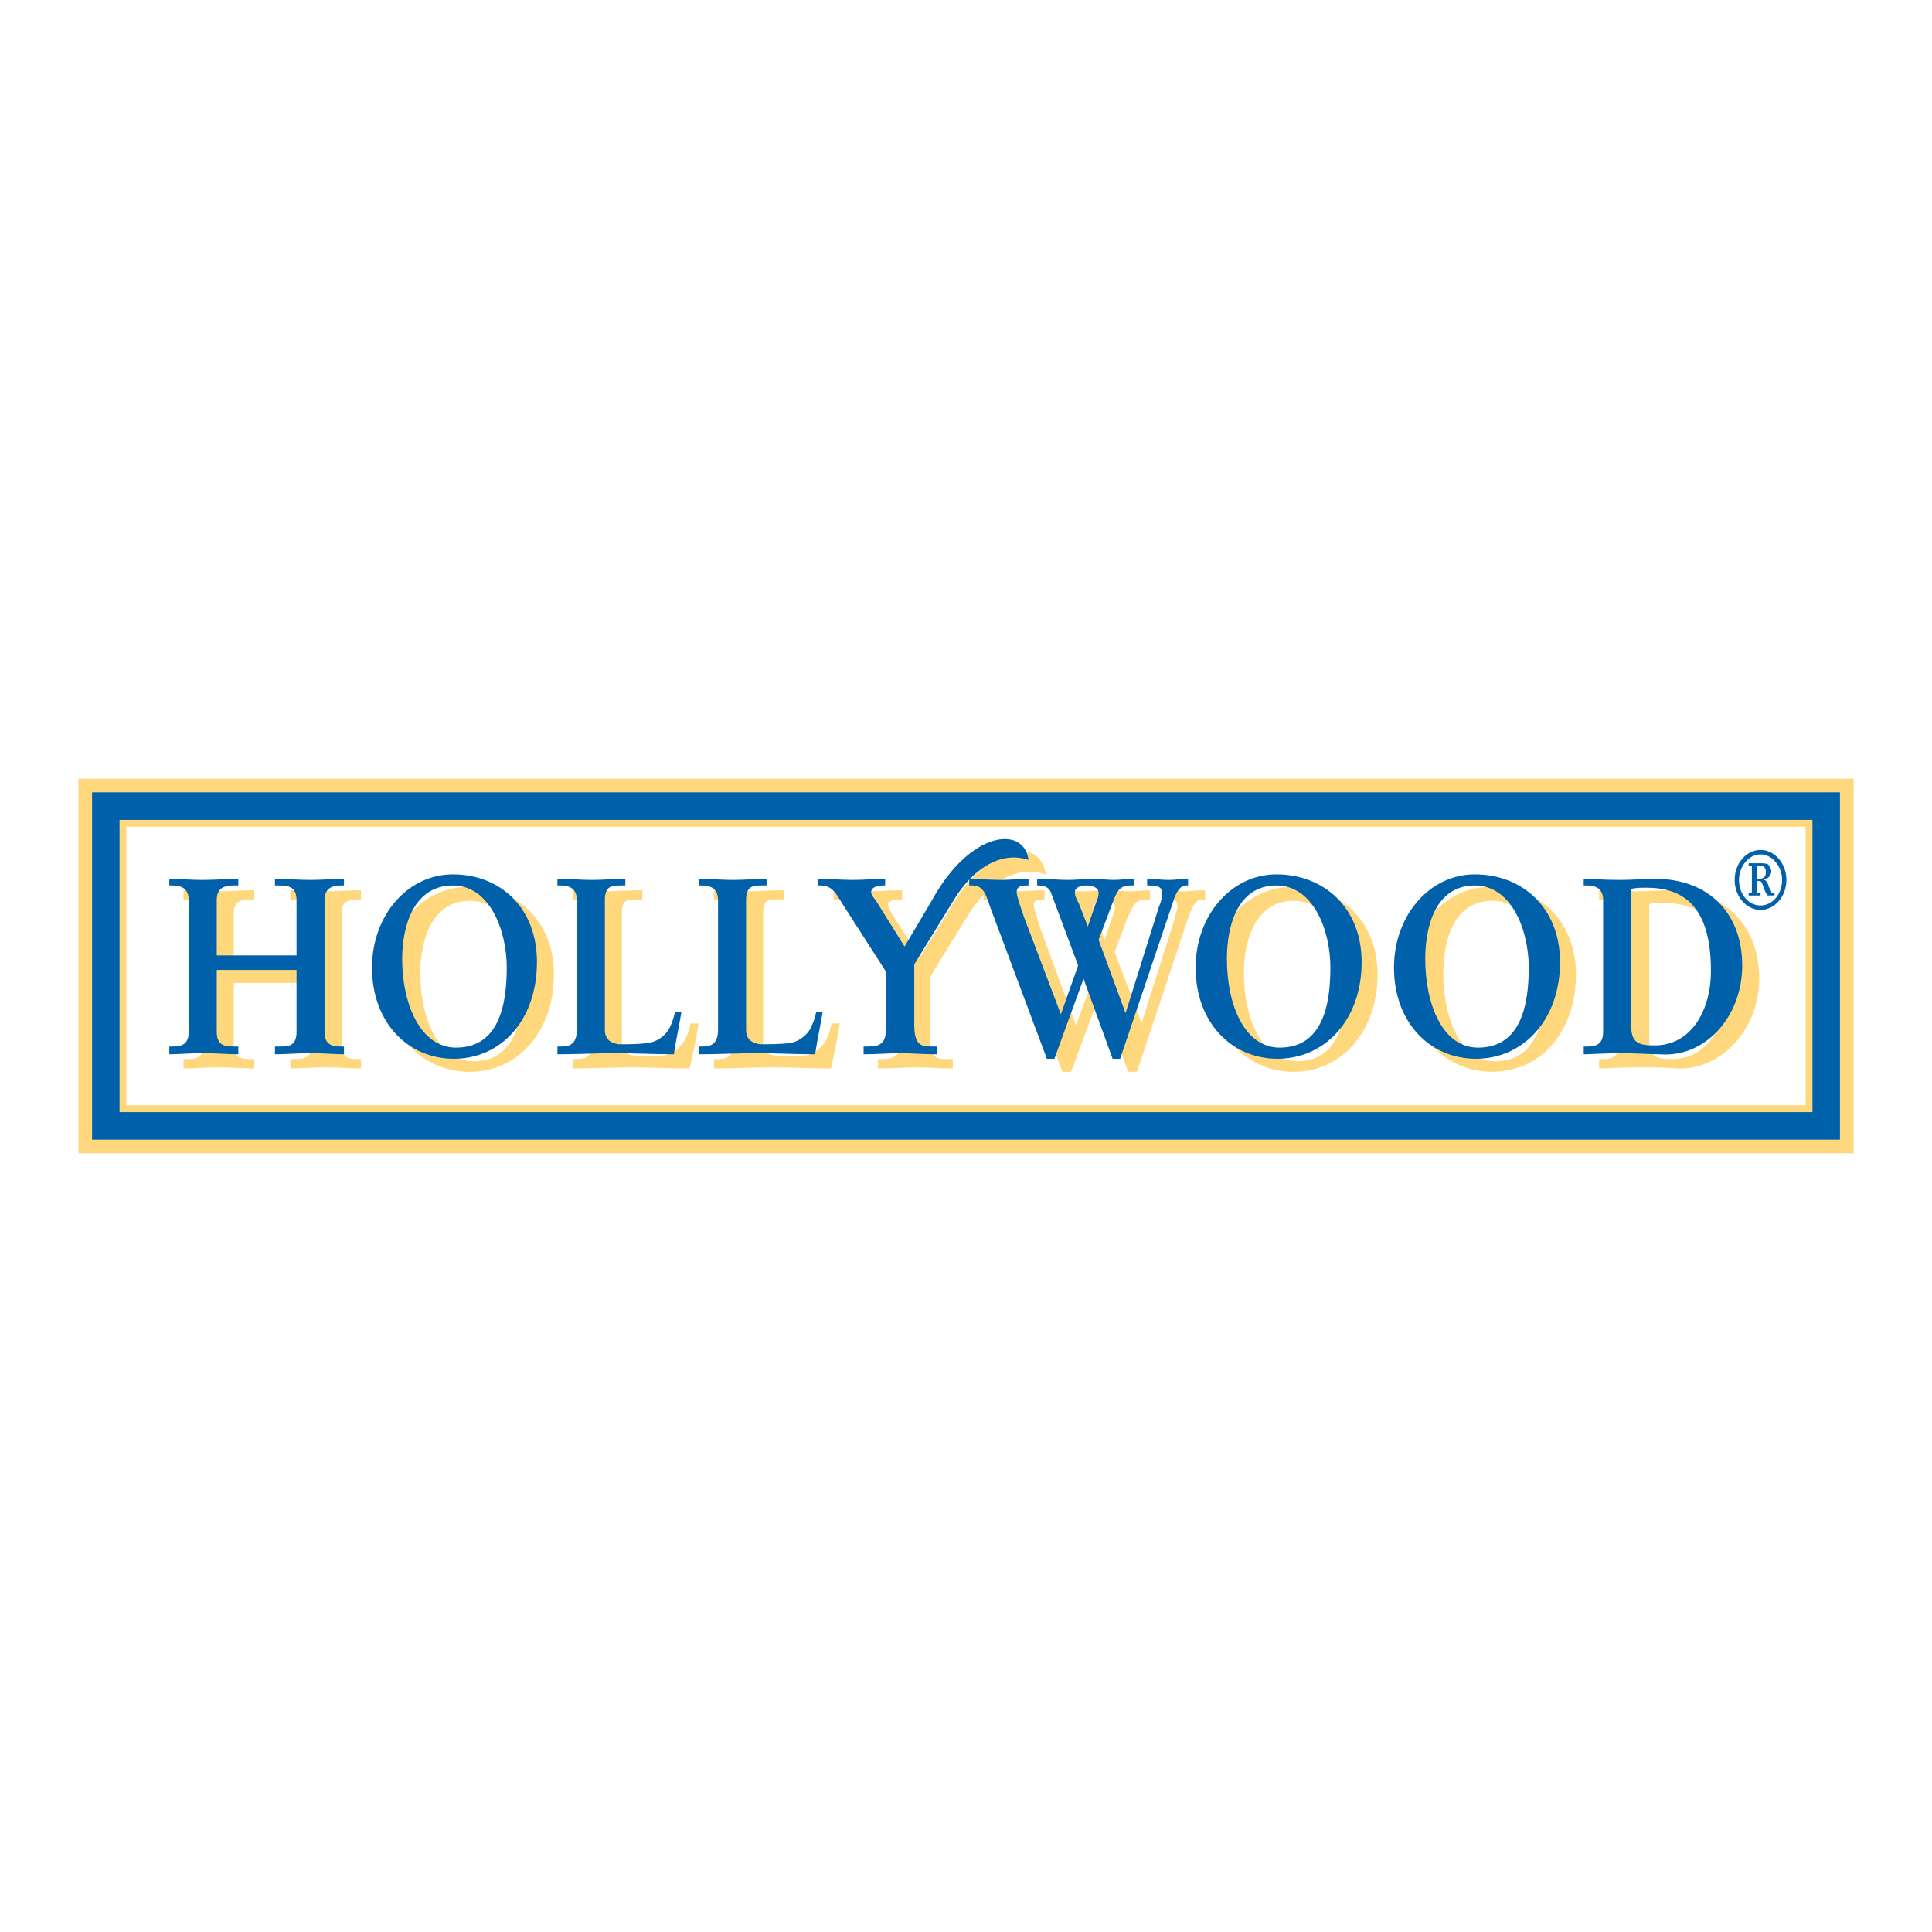 <?xml version="1.0" encoding="utf-8"?>
<!-- Generator: Adobe Illustrator 13.0.0, SVG Export Plug-In . SVG Version: 6.00 Build 14948)  -->
<!DOCTYPE svg PUBLIC "-//W3C//DTD SVG 1.0//EN" "http://www.w3.org/TR/2001/REC-SVG-20010904/DTD/svg10.dtd">
<svg version="1.0" id="Layer_1" xmlns="http://www.w3.org/2000/svg" xmlns:xlink="http://www.w3.org/1999/xlink" x="0px" y="0px"
	 width="192.756px" height="192.756px" viewBox="0 0 192.756 192.756" enable-background="new 0 0 192.756 192.756"
	 xml:space="preserve">
<g>
	<polygon fill-rule="evenodd" clip-rule="evenodd" fill="#FFFFFF" points="0,0 192.756,0 192.756,192.756 0,192.756 0,0 	"/>
	
		<polygon fill-rule="evenodd" clip-rule="evenodd" fill="#0060A9" stroke="#FFD87D" stroke-width="1.36" stroke-miterlimit="2.613" points="
		8.504,114.381 184.252,114.381 184.252,78.375 8.504,78.375 8.504,114.381 	"/>
	
		<polygon fill-rule="evenodd" clip-rule="evenodd" fill="#FFFFFF" stroke="#FFD87D" stroke-width="0.68" stroke-linecap="round" stroke-miterlimit="2.613" points="
		12.269,110.615 180.487,110.615 180.487,82.142 12.269,82.142 12.269,110.615 	"/>
	<path fill-rule="evenodd" clip-rule="evenodd" fill="#0060A9" d="M173.066,87.792c0-1.662,1.183-2.991,2.581-2.991
		s2.581,1.329,2.581,2.991c0,1.662-1.183,2.991-2.581,2.991S173.066,89.454,173.066,87.792L173.066,87.792z M177.799,87.792
		c0-1.33-0.968-2.548-2.151-2.548s-2.151,1.218-2.151,2.548c0,1.44,0.968,2.548,2.151,2.548S177.799,89.232,177.799,87.792
		L177.799,87.792z M174.787,86.573c0-0.222,0-0.222-0.215-0.222h-0.108V86.13h1.076c0.322,0,0.646,0,0.86,0.111
		c0.107,0.111,0.322,0.443,0.322,0.665c0,0.554-0.43,0.775-0.753,0.886c0.323,0,0.431,0.443,0.538,0.775
		c0.107,0.111,0.215,0.333,0.215,0.443c0.108,0.111,0.108,0.111,0.323,0.111v0.222h-0.538c-0.107,0-0.215,0-0.215-0.111
		c-0.215-0.222-0.431-0.998-0.538-1.219c-0.107-0.111-0.215-0.111-0.322-0.111h-0.107V88.9c0,0.222,0,0.222,0.107,0.222h0.215v0.222
		h-1.184v-0.222h0.108c0.107,0,0.215,0,0.215-0.222V86.573L174.787,86.573z M175.325,87.681h0.107c0.43,0,0.753-0.111,0.753-0.665
		c0-0.443-0.216-0.665-0.646-0.665h-0.107c-0.216,0-0.107,0.222-0.107,0.333V87.681L175.325,87.681z"/>
	
		<path fill-rule="evenodd" clip-rule="evenodd" fill="#FFD87D" stroke="#FFD87D" stroke-width="0.168" stroke-miterlimit="2.613" d="
		M23.239,104.299c0,1.33,0.86,1.441,1.721,1.441h0.322v0.775c-0.968,0-2.366-0.111-3.549-0.111c-1.076,0-2.366,0.111-3.334,0.111
		v-0.775h0.323c0.86,0,1.613-0.111,1.613-1.441V91.116c0-1.33-0.753-1.44-1.613-1.44h-0.323V88.9c0.968,0,2.258,0.111,3.334,0.111
		c1.184,0,2.582-0.111,3.549-0.111v0.775H24.96c-0.861,0-1.721,0.111-1.721,1.44v5.54h7.959v-5.54c0-1.33-0.968-1.44-1.721-1.44
		h-0.43V88.9c0.968,0,2.366,0.111,3.549,0.111c1.076,0,2.474-0.111,3.334-0.111v0.775h-0.322c-0.753,0-1.613,0.111-1.613,1.44
		v13.183c0,1.33,0.86,1.441,1.613,1.441h0.322v0.775c-0.86,0-2.258-0.111-3.334-0.111c-1.183,0-2.582,0.111-3.549,0.111v-0.775h0.43
		c0.753,0,1.721-0.111,1.721-1.441v-6.314h-7.959V104.299L23.239,104.299z"/>
	
		<path fill-rule="evenodd" clip-rule="evenodd" fill="#FFD87D" stroke="#FFD87D" stroke-width="0.168" stroke-miterlimit="2.613" d="
		M46.794,88.567c4.625,0,8.389,3.324,8.389,8.642c0,5.762-3.657,9.639-8.282,9.639c-4.732,0-8.282-3.656-8.282-8.975
		C38.62,92.556,42.169,88.567,46.794,88.567L46.794,88.567z M47.225,105.961c4.302,0,5.055-4.32,5.055-7.977
		c0-3.767-1.721-8.198-5.378-8.198c-3.872,0-5.055,3.988-5.055,7.312C41.847,101.641,43.675,105.961,47.225,105.961L47.225,105.961z
		"/>
	
		<path fill-rule="evenodd" clip-rule="evenodd" fill="#FFD87D" stroke="#FFD87D" stroke-width="0.168" stroke-miterlimit="2.613" d="
		M61.96,103.967c0,1.107,0.645,1.33,1.291,1.439c0.86,0.111,1.936,0.111,2.904,0c0.968-0.109,1.721-0.775,2.151-1.439
		c0.323-0.555,0.538-1.219,0.646-1.773h0.645c-0.215,1.441-0.538,2.881-0.86,4.322c-1.936,0-3.872-0.111-5.808-0.111
		s-3.872,0.111-5.7,0.111v-0.775h0.215c0.86,0,1.721-0.111,1.721-1.662V91.116c0-1.33-0.861-1.44-1.721-1.44h-0.215V88.9
		c1.075,0,2.258,0.111,3.441,0.111c1.076,0,2.151-0.111,3.334-0.111v0.775h-0.538c-0.86,0-1.505,0-1.505,1.33V103.967L61.96,103.967
		z"/>
	
		<path fill-rule="evenodd" clip-rule="evenodd" fill="#FFD87D" stroke="#FFD87D" stroke-width="0.168" stroke-miterlimit="2.613" d="
		M76.05,103.967c0,1.107,0.646,1.33,1.291,1.439c0.968,0.111,1.936,0.111,2.904,0c0.968-0.109,1.721-0.775,2.151-1.439
		c0.323-0.555,0.538-1.219,0.646-1.773h0.645c-0.215,1.441-0.538,2.881-0.86,4.322c-1.936,0-3.872-0.111-5.808-0.111
		s-3.872,0.111-5.7,0.111v-0.775h0.215c0.861,0,1.721-0.111,1.721-1.662V91.116c0-1.33-0.86-1.44-1.721-1.44h-0.215V88.9
		c1.076,0,2.258,0.111,3.441,0.111c1.076,0,2.151-0.111,3.334-0.111v0.775h-0.538c-0.86,0-1.506,0-1.506,1.33V103.967L76.05,103.967
		z"/>
	
		<path fill-rule="evenodd" clip-rule="evenodd" fill="#FFD87D" stroke="#FFD87D" stroke-width="0.168" stroke-miterlimit="2.613" d="
		M104.229,87.127c-3.119-0.998-5.7,1.218-7.421,3.656l-4.087,6.646v5.982c0,2.217,0.646,2.328,1.829,2.328h0.43v0.775
		c-1.291,0-2.581-0.111-3.549-0.111c-1.076,0-2.474,0.111-3.765,0.111v-0.775h0.43c1.291,0,1.829-0.443,1.829-2.105v-5.318
		l-4.41-6.979c-0.646-0.998-1.076-1.662-2.043-1.662h-0.215V88.9c1.183,0,2.258,0.111,3.442,0.111c1.075,0,2.151-0.111,3.227-0.111
		v0.775h-0.323c-0.538,0-1.075,0.222-1.075,0.554c0,0.333,0.215,0.665,0.323,0.887l2.904,4.542l2.797-4.431
		C98.422,84.136,103.692,83.582,104.229,87.127L104.229,87.127z"/>
	
		<path fill-rule="evenodd" clip-rule="evenodd" fill="#FFD87D" stroke="#FFD87D" stroke-width="0.168" stroke-miterlimit="2.613" d="
		M109.715,98.982l-2.904,7.865h-0.753l-5.593-14.957c-0.43-1.108-0.752-2.216-1.936-2.216h-0.323V88.9
		c0.861,0,2.151,0.111,3.228,0.111c0.86,0,2.043-0.111,2.688-0.111v0.775h-0.107c-0.538,0-0.968,0.111-0.968,0.554
		c0,0.333,0.215,1.108,0.753,2.659l3.549,9.639l1.829-4.875l-2.797-7.312c-0.215-0.554-0.753-0.665-1.291-0.665V88.9
		c0.968,0,2.044,0.111,3.119,0.111c0.753,0,1.613-0.111,2.366-0.111s1.398,0.111,2.151,0.111c0.646,0,1.291-0.111,1.936-0.111v0.775
		h-0.322c-1.075,0-1.29,0.443-1.936,1.883l-1.291,3.435l2.797,7.312l3.334-10.524c0.107-0.443,0.322-1.108,0.322-1.44
		c0-0.554-0.43-0.665-1.29-0.665h-0.323V88.9c0.753,0,1.506,0.111,2.259,0.111c0.646,0,1.291-0.111,1.937-0.111v0.775h-0.323
		c-0.645,0-0.968,0.886-1.29,1.662l-5.163,15.51h-0.753L109.715,98.982L109.715,98.982z M111.006,91.669
		c0.215-0.554,0.322-0.886,0.322-1.108c0-0.554-0.537-0.775-1.291-0.775c-0.537,0-1.075,0.222-1.075,0.665
		c0,0.333,0.216,0.776,0.431,1.219l0.753,2.216h0.107L111.006,91.669L111.006,91.669z"/>
	
		<path fill-rule="evenodd" clip-rule="evenodd" fill="#FFD87D" stroke="#FFD87D" stroke-width="0.168" stroke-miterlimit="2.613" d="
		M128.968,88.567c4.625,0,8.39,3.324,8.39,8.642c0,5.762-3.657,9.639-8.282,9.639s-8.174-3.656-8.174-8.975
		C120.901,92.556,124.343,88.567,128.968,88.567L128.968,88.567z M129.398,105.961c4.302,0,5.055-4.32,5.055-7.977
		c0-3.767-1.721-8.198-5.378-8.198c-3.872,0-5.055,3.988-5.055,7.312C124.021,101.641,125.849,105.961,129.398,105.961
		L129.398,105.961z"/>
	
		<path fill-rule="evenodd" clip-rule="evenodd" fill="#FFD87D" stroke="#FFD87D" stroke-width="0.168" stroke-miterlimit="2.613" d="
		M148.758,88.567c4.733,0,8.39,3.324,8.39,8.642c0,5.762-3.549,9.639-8.281,9.639c-4.626,0-8.175-3.656-8.175-8.975
		C140.691,92.556,144.133,88.567,148.758,88.567L148.758,88.567z M149.188,105.961c4.303,0,5.055-4.32,5.055-7.977
		c0-3.767-1.721-8.198-5.377-8.198c-3.872,0-4.948,3.988-4.948,7.312C143.918,101.641,145.639,105.961,149.188,105.961
		L149.188,105.961z"/>
	
		<path fill-rule="evenodd" clip-rule="evenodd" fill="#FFD87D" stroke="#FFD87D" stroke-width="0.168" stroke-miterlimit="2.613" d="
		M159.621,105.74h0.323c0.753,0,1.613-0.111,1.613-1.441V91.116c0-1.33-0.86-1.44-1.613-1.44h-0.323V88.9
		c0.646,0,2.044,0.111,3.55,0.111c1.398,0,2.581-0.111,3.441-0.111c5.486,0,8.82,3.545,8.82,8.752c0,4.984-3.765,9.084-8.175,8.863
		c-0.968-0.111-2.581-0.111-3.979-0.111c-1.506,0-3.119,0.111-3.657,0.111V105.74L159.621,105.74z M164.462,103.746
		c0,1.771,0.753,1.994,2.366,1.994c3.656,0,5.593-3.547,5.593-7.424c0-6.647-2.904-8.309-6.453-8.309c-0.431,0-0.969,0-1.506,0.11
		V103.746L164.462,103.746z"/>
	<path fill-rule="evenodd" clip-rule="evenodd" fill="#0060A9" d="M21.626,102.971c0,1.439,0.968,1.439,1.721,1.439h0.43v0.775
		c-0.968,0-2.366-0.111-3.549-0.111c-1.184,0-2.474,0.111-3.334,0.111v-0.775h0.322c0.753,0,1.614-0.111,1.614-1.439V89.786
		c0-1.219-0.861-1.44-1.614-1.44h-0.322v-0.665c0.86,0,2.151,0.111,3.334,0.111c1.183,0,2.581-0.111,3.549-0.111v0.665h-0.43
		c-0.753,0-1.721,0.111-1.721,1.44v5.54h7.959v-5.54c0-1.33-0.861-1.44-1.721-1.44h-0.43v-0.665c0.968,0,2.366,0.111,3.549,0.111
		s2.474-0.111,3.334-0.111v0.665h-0.323c-0.753,0-1.613,0.222-1.613,1.44v13.185c0,1.328,0.86,1.439,1.613,1.439h0.323v0.775
		c-0.861,0-2.151-0.111-3.334-0.111s-2.582,0.111-3.549,0.111v-0.775h0.43c0.86,0,1.721,0,1.721-1.439v-6.205h-7.959V102.971
		L21.626,102.971z"/>
	<path fill-rule="evenodd" clip-rule="evenodd" fill="#0060A9" d="M45.181,87.238c4.733,0,8.39,3.323,8.39,8.752
		c0,5.762-3.549,9.639-8.282,9.639c-4.625,0-8.174-3.656-8.174-9.084C37.114,91.337,40.664,87.238,45.181,87.238L45.181,87.238z
		 M45.503,104.521c4.302,0,5.055-4.322,5.055-7.977c0-3.767-1.721-8.199-5.378-8.199c-3.872,0-5.055,3.989-5.055,7.312
		C40.125,100.199,41.954,104.521,45.503,104.521L45.503,104.521z"/>
	<path fill-rule="evenodd" clip-rule="evenodd" fill="#0060A9" d="M60.347,102.748c0,0.998,0.645,1.33,1.398,1.439
		c0.86,0,1.829,0,2.796-0.109c0.968-0.111,1.721-0.666,2.151-1.33c0.323-0.555,0.538-1.219,0.646-1.771h0.645
		c-0.215,1.328-0.538,2.77-0.752,4.209c-1.937,0-3.873-0.111-5.809-0.111s-3.872,0.111-5.808,0.111v-0.775h0.323
		c0.753,0,1.613-0.111,1.613-1.662V89.786c0-1.219-0.86-1.44-1.613-1.44h-0.323v-0.665c1.183,0,2.259,0.111,3.442,0.111
		s2.259-0.111,3.334-0.111v0.665h-0.538c-0.861,0-1.506,0.111-1.506,1.44V102.748L60.347,102.748z"/>
	<path fill-rule="evenodd" clip-rule="evenodd" fill="#0060A9" d="M74.437,102.748c0,0.998,0.645,1.33,1.398,1.439
		c0.86,0,1.828,0,2.904-0.109c0.86-0.111,1.613-0.666,2.043-1.33c0.323-0.555,0.538-1.219,0.646-1.771h0.645
		c-0.215,1.328-0.538,2.77-0.752,4.209c-1.937,0-3.872-0.111-5.809-0.111c-1.936,0-3.872,0.111-5.808,0.111v-0.775h0.322
		c0.753,0,1.613-0.111,1.613-1.662V89.786c0-1.219-0.86-1.44-1.613-1.44h-0.322v-0.665c1.183,0,2.259,0.111,3.442,0.111
		c1.183,0,2.258-0.111,3.334-0.111v0.665h-0.538c-0.861,0-1.506,0.111-1.506,1.44V102.748L74.437,102.748z"/>
	<path fill-rule="evenodd" clip-rule="evenodd" fill="#0060A9" d="M102.616,85.798c-3.012-0.997-5.7,1.219-7.313,3.767l-4.087,6.647
		v5.981c0,2.105,0.646,2.217,1.828,2.217h0.431v0.775c-1.398,0-2.689-0.111-3.657-0.111c-1.075,0-2.366,0.111-3.657,0.111v-0.775
		h0.43c1.291,0,1.829-0.332,1.829-1.994v-5.429l-4.41-6.869c-0.646-1.107-1.076-1.772-2.151-1.772h-0.215v-0.665
		c1.183,0,2.259,0.111,3.442,0.111s2.151-0.111,3.227-0.111v0.665h-0.215c-0.646,0-1.183,0.222-1.183,0.665
		c0,0.222,0.215,0.554,0.43,0.775l2.904,4.653l2.689-4.542C96.808,82.807,102.187,82.363,102.616,85.798L102.616,85.798z"/>
	<path fill-rule="evenodd" clip-rule="evenodd" fill="#0060A9" d="M108.102,97.652l-2.904,7.977h-0.752l-5.594-14.957
		c-0.43-1.219-0.646-2.327-1.828-2.327h-0.323v-0.665c0.753,0,2.043,0.111,3.12,0.111c0.968,0,2.043-0.111,2.796-0.111v0.665h-0.215
		c-0.538,0-0.968,0.111-0.968,0.665c0,0.333,0.215,0.997,0.753,2.548l3.656,9.639l1.721-4.875l-2.688-7.201
		c-0.215-0.665-0.753-0.776-1.398-0.776v-0.665c1.076,0,2.044,0.111,3.119,0.111c0.86,0,1.613-0.111,2.366-0.111
		s1.506,0.111,2.151,0.111s1.291-0.111,2.044-0.111v0.665h-0.323c-1.183,0-1.398,0.554-1.936,1.995l-1.291,3.434l2.689,7.312
		l3.334-10.635c0.215-0.443,0.322-0.997,0.322-1.329c0-0.554-0.322-0.776-1.29-0.776h-0.216v-0.665c0.753,0,1.398,0.111,2.151,0.111
		c0.646,0,1.291-0.111,1.937-0.111v0.665h-0.216c-0.645,0-1.075,0.887-1.29,1.662l-5.271,15.621h-0.753L108.102,97.652
		L108.102,97.652z M109.285,90.229c0.215-0.554,0.322-0.775,0.322-1.107c0-0.554-0.537-0.776-1.291-0.776
		c-0.537,0-1.075,0.222-1.075,0.665c0,0.443,0.215,0.775,0.431,1.218l0.86,2.216l0,0L109.285,90.229L109.285,90.229z"/>
	<path fill-rule="evenodd" clip-rule="evenodd" fill="#0060A9" d="M127.354,87.238c4.732,0,8.497,3.323,8.497,8.752
		c0,5.762-3.657,9.639-8.39,9.639c-4.625,0-8.174-3.656-8.174-9.084C119.288,91.337,122.837,87.238,127.354,87.238L127.354,87.238z
		 M127.677,104.521c4.303,0,5.056-4.322,5.056-7.977c0-3.767-1.721-8.199-5.378-8.199c-3.872,0-4.947,3.989-4.947,7.312
		C122.407,100.199,124.128,104.521,127.677,104.521L127.677,104.521z"/>
	<path fill-rule="evenodd" clip-rule="evenodd" fill="#0060A9" d="M147.145,87.238c4.732,0,8.497,3.323,8.497,8.752
		c0,5.762-3.656,9.639-8.389,9.639c-4.625,0-8.175-3.656-8.175-9.084C139.078,91.337,142.628,87.238,147.145,87.238L147.145,87.238z
		 M147.468,104.521c4.302,0,5.055-4.322,5.055-7.977c0-3.767-1.721-8.199-5.378-8.199c-3.871,0-4.947,3.989-4.947,7.312
		C142.197,100.199,143.918,104.521,147.468,104.521L147.468,104.521z"/>
	<path fill-rule="evenodd" clip-rule="evenodd" fill="#0060A9" d="M158.008,104.41h0.323c0.753,0,1.613-0.111,1.613-1.439V89.786
		c0-1.219-0.86-1.44-1.613-1.44h-0.323v-0.665c0.646,0,2.151,0.111,3.55,0.111s2.581-0.111,3.549-0.111
		c5.378,0,8.713,3.435,8.713,8.642c0,5.095-3.657,9.195-8.175,8.863c-0.968,0-2.474-0.111-3.979-0.111s-3.012,0.111-3.657,0.111
		V104.41L158.008,104.41z M162.741,102.305c0,1.773,0.753,1.994,2.365,1.994c3.657,0,5.594-3.545,5.594-7.422
		c0-6.647-2.904-8.309-6.454-8.309c-0.43,0-0.968,0-1.505,0.111V102.305L162.741,102.305z"/>
</g>
</svg>
